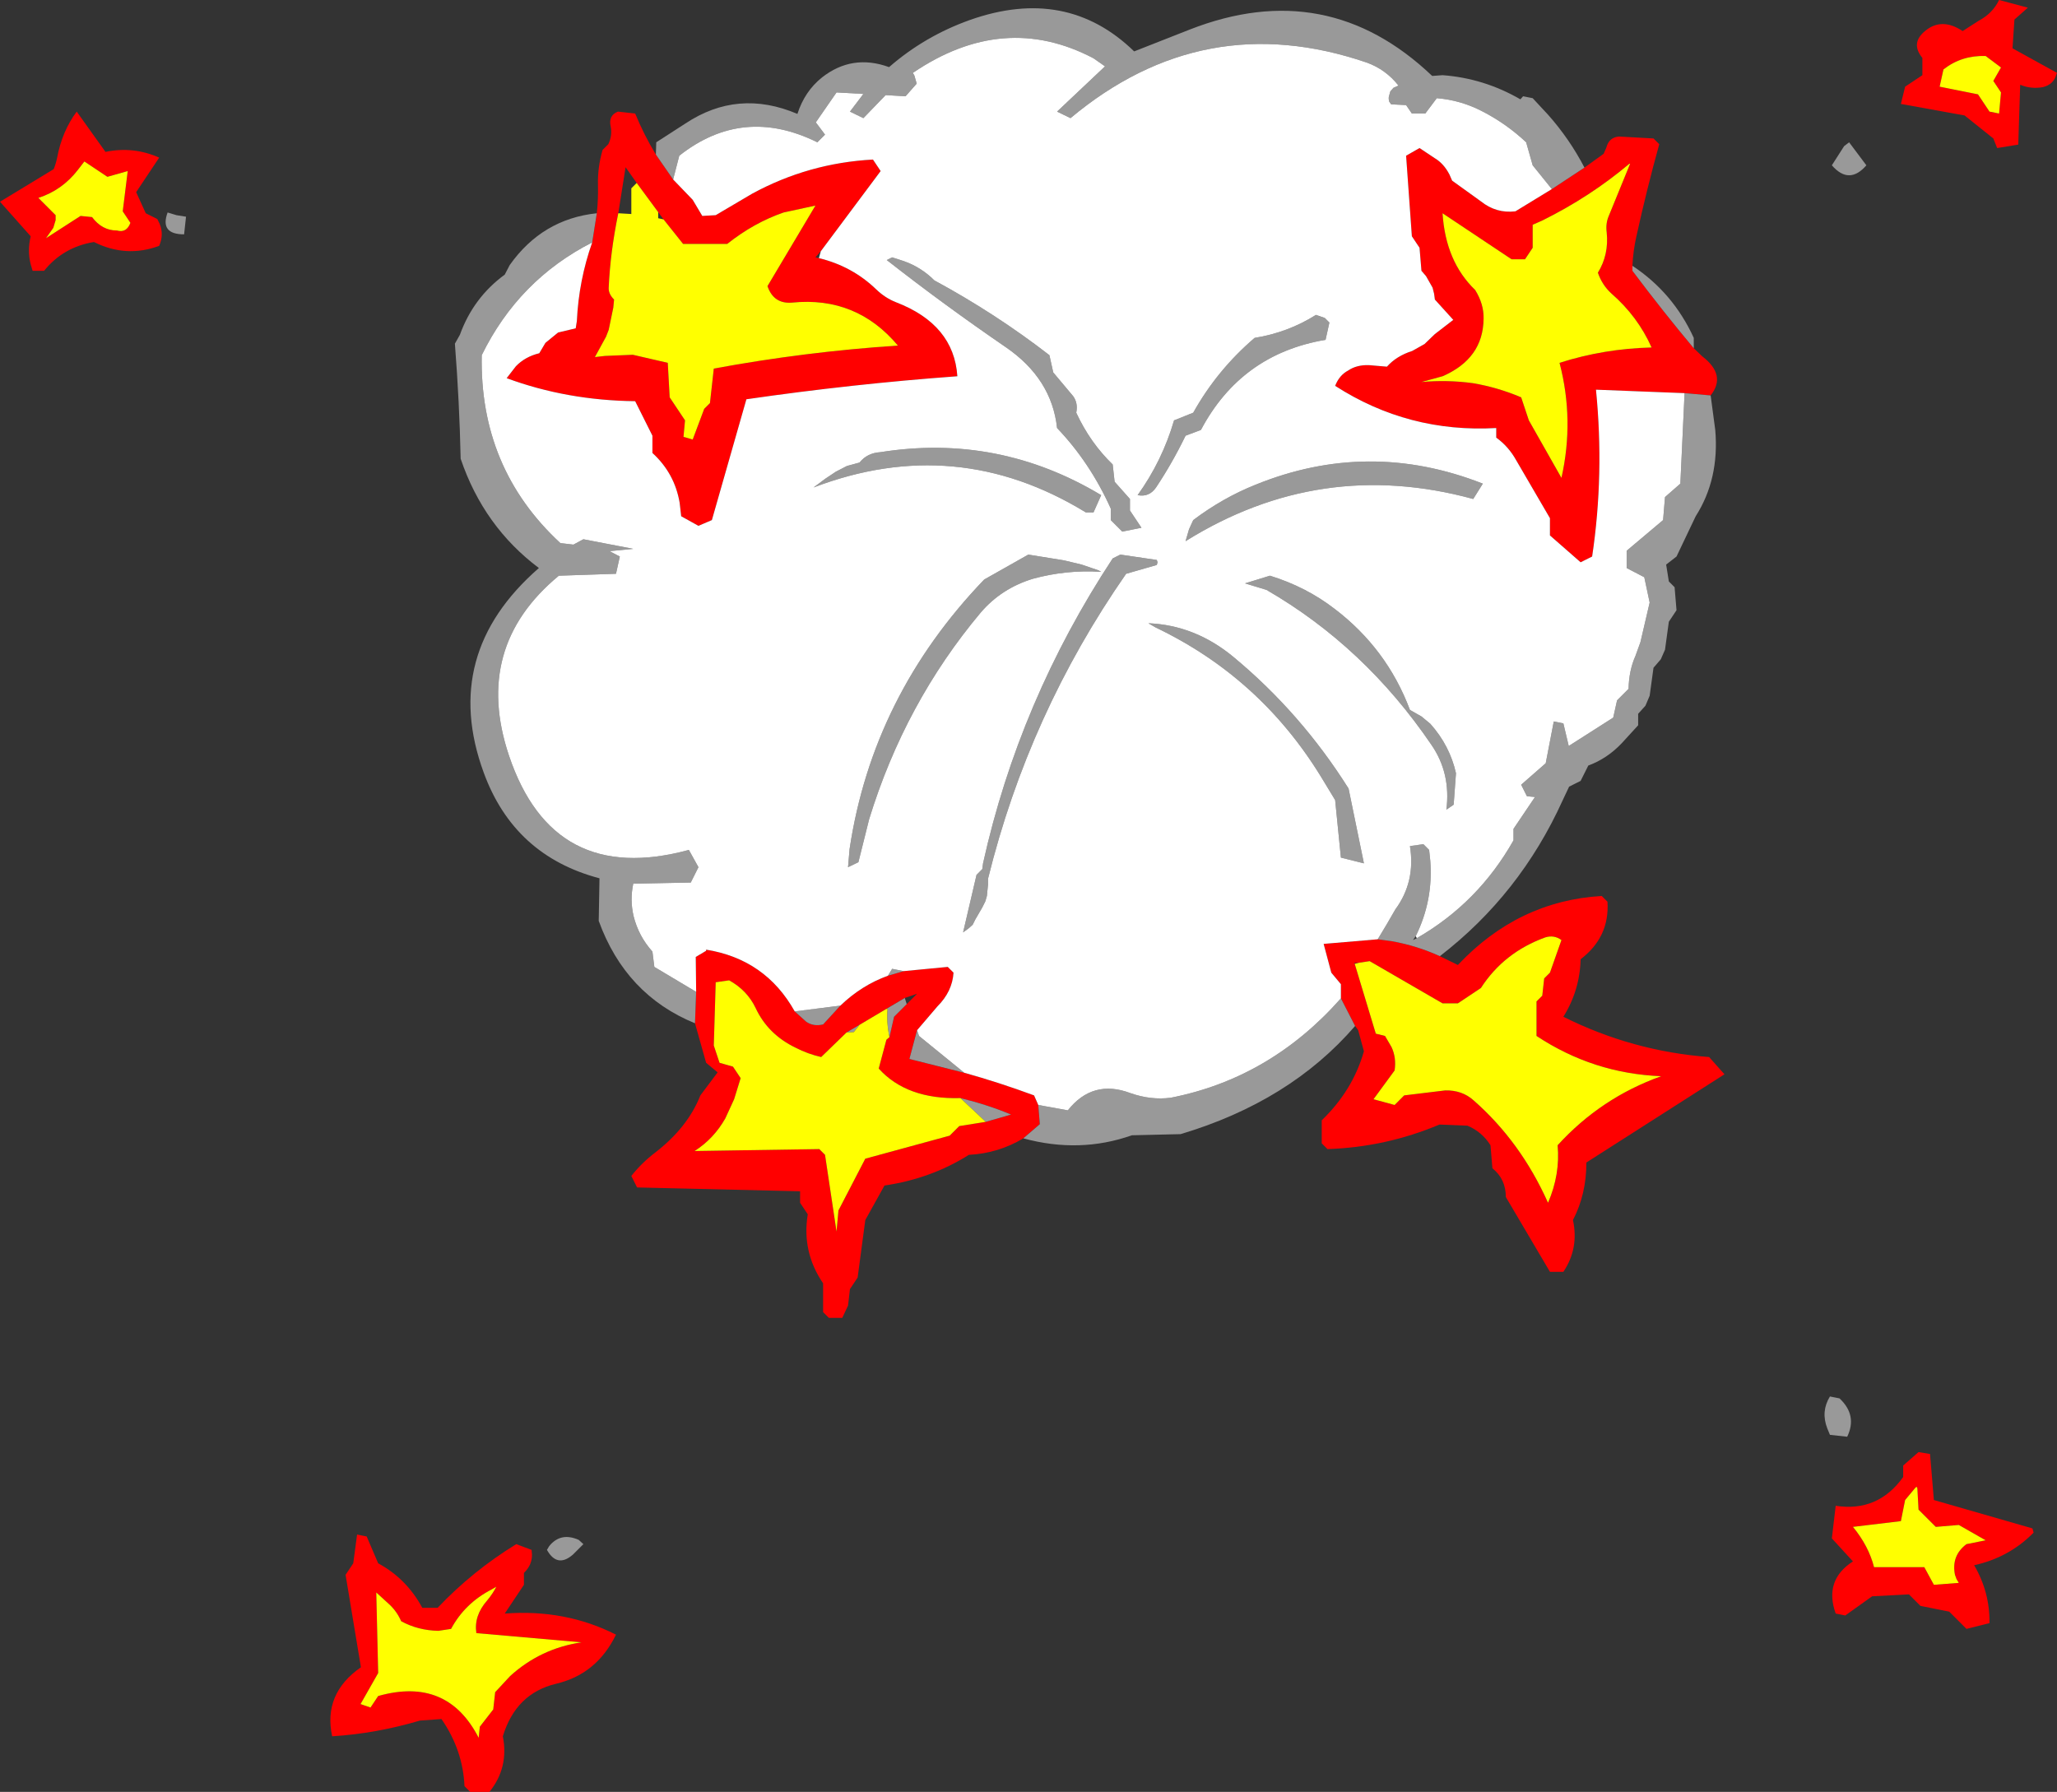 <?xml version="1.0" encoding="UTF-8" standalone="no"?>
<svg xmlns:xlink="http://www.w3.org/1999/xlink" height="233.6px" width="268.15px" xmlns="http://www.w3.org/2000/svg">
  <rect width="100%" height="100%" fill="#333333" stroke="none"/>
  <g transform="matrix(1.0, 0.0, 0.0, 1.0, 150.05, 95.3)">
    <path d="M56.5 -73.45 L59.0 -75.25 59.35 -76.05 Q59.7 -77.4 61.0 -77.5 L65.5 -77.25 66.25 -76.5 Q64.65 -70.75 63.25 -64.4 62.85 -62.6 62.75 -60.65 L62.75 -60.0 Q66.65 -54.8 70.75 -49.9 L71.85 -48.85 Q75.05 -46.4 72.95 -43.75 L69.55 -44.05 58.0 -44.5 Q59.1 -33.45 57.5 -22.75 L56.0 -22.0 52.0 -25.5 52.0 -27.75 47.6 -35.3 Q46.6 -37.1 45.0 -38.25 L45.0 -39.5 Q33.55 -38.85 24.0 -45.0 24.55 -46.4 25.7 -47.0 26.8 -47.75 28.4 -47.7 L30.75 -47.5 Q32.0 -48.9 34.05 -49.55 L35.65 -50.45 37.0 -51.75 39.4 -53.6 37.0 -56.25 36.9 -57.0 36.7 -57.8 35.85 -59.3 35.25 -60.0 35.0 -63.0 34.0 -64.5 33.25 -75.0 35.0 -76.0 36.95 -74.7 Q38.15 -74.0 38.9 -72.55 L39.25 -71.75 43.0 -69.05 Q45.0 -67.45 47.5 -67.75 L52.25 -70.65 56.5 -73.45 M-64.55 -75.15 L-62.3 -71.9 -59.75 -69.25 -58.5 -67.15 -56.75 -67.25 -52.0 -70.05 Q-44.65 -74.05 -36.25 -74.5 L-35.25 -73.0 -43.05 -62.55 -43.75 -61.75 -43.3 -61.65 Q-38.95 -60.6 -35.8 -57.55 -34.65 -56.45 -33.25 -55.9 -25.7 -53.0 -25.25 -46.25 -38.95 -45.25 -52.75 -43.25 L-57.25 -27.5 -59.0 -26.75 -61.25 -28.0 -61.45 -29.75 Q-62.1 -33.6 -65.0 -36.25 L-65.0 -38.5 -67.25 -43.0 Q-76.15 -43.1 -84.0 -46.0 L-82.8 -47.55 Q-81.6 -48.8 -79.75 -49.25 L-78.95 -50.6 -77.3 -51.95 -75.0 -52.5 -74.85 -53.45 Q-74.6 -58.75 -72.85 -63.7 L-72.25 -67.5 Q-72.05 -69.35 -72.1 -71.25 -72.15 -73.5 -71.5 -75.75 L-70.75 -76.5 Q-70.2 -77.65 -70.45 -78.85 -70.75 -80.25 -69.5 -80.75 L-67.25 -80.5 Q-66.1 -77.7 -64.55 -75.15 M-59.3 34.0 L-59.35 29.45 -58.0 28.65 -58.0 28.5 Q-50.25 29.75 -46.45 36.55 L-44.95 37.9 Q-44.0 38.55 -42.75 38.25 L-40.5 35.8 Q-37.75 33.15 -34.3 31.9 L-32.25 31.3 -26.5 30.75 -25.75 31.5 Q-25.9 33.95 -27.85 35.9 L-30.5 39.0 -31.5 42.75 -24.35 44.55 Q-19.85 45.8 -15.25 47.5 L-14.7 48.75 -14.5 51.25 -16.65 53.1 Q-19.9 55.05 -23.75 55.25 -28.65 58.35 -34.75 59.25 L-37.25 63.75 -38.25 71.25 -39.25 72.75 -39.5 74.9 -40.25 76.5 -42.0 76.5 -42.75 75.75 -42.75 72.0 Q-45.55 67.9 -44.75 63.0 L-45.75 61.5 -45.75 60.0 -67.0 59.5 -67.75 58.0 Q-66.4 56.3 -64.7 55.0 -60.4 51.7 -58.75 47.5 L-56.5 44.5 -58.0 43.25 -59.45 38.1 -59.3 34.0 M24.75 34.85 L24.75 33.0 23.5 31.5 22.5 27.75 29.55 27.15 31.4 27.4 Q34.7 28.0 37.65 29.35 L40.0 30.5 Q47.85 22.15 58.75 21.5 L59.5 22.25 Q59.8 26.85 56.0 29.75 55.9 33.8 53.75 37.25 62.75 41.75 72.75 42.5 L74.75 44.75 56.75 56.25 Q56.75 60.4 55.0 63.75 55.8 67.45 53.75 70.5 L52.0 70.5 46.25 60.75 Q46.25 58.4 44.5 57.0 L44.25 54.0 Q43.15 52.25 41.25 51.45 L37.6 51.3 Q30.6 54.25 23.0 54.5 L22.25 53.75 22.25 50.75 Q26.3 46.85 27.75 41.75 L27.0 39.0 26.6 38.45 24.75 34.85 M59.4 -65.0 Q59.25 -66.15 59.65 -67.1 L62.45 -73.95 62.35 -73.95 Q57.25 -69.65 51.0 -66.55 L49.75 -66.0 49.75 -63.0 48.75 -61.5 47.0 -61.5 38.0 -67.5 Q38.4 -61.2 42.25 -57.5 43.4 -55.65 43.35 -53.75 43.3 -48.55 38.0 -46.25 L35.25 -45.5 Q38.65 -45.8 41.95 -45.35 45.2 -44.8 48.25 -43.5 L49.25 -40.5 53.5 -33.0 Q55.2 -40.55 53.25 -48.0 59.05 -49.85 65.25 -50.0 63.45 -54.05 60.0 -57.05 58.8 -58.15 58.25 -59.75 59.7 -62.1 59.4 -65.0 M112.55 -92.75 L112.3 -89.0 118.1 -85.8 118.0 -85.55 Q117.65 -84.3 116.3 -83.95 114.75 -83.65 113.3 -84.25 L113.05 -76.45 110.3 -76.0 109.8 -77.25 106.05 -80.25 97.75 -81.75 98.3 -84.0 100.55 -85.5 100.55 -87.75 Q98.95 -89.7 100.95 -91.3 103.1 -93.05 105.8 -91.25 L107.9 -92.6 Q109.7 -93.55 110.55 -95.3 L114.3 -94.3 112.55 -92.75 M109.3 -80.75 L110.55 -80.5 110.8 -83.25 109.8 -84.75 110.8 -86.5 108.8 -88.0 Q105.65 -88.1 103.3 -86.25 L102.8 -84.0 107.8 -83.0 109.3 -80.75 M99.9 98.75 Q99.85 98.35 99.55 98.75 L98.3 100.25 97.75 103.0 91.5 103.75 Q93.55 106.25 94.25 109.0 L100.8 109.0 102.05 111.3 105.3 111.05 105.0 110.55 104.8 110.0 Q104.3 107.5 106.3 106.0 L108.8 105.5 105.3 103.5 102.3 103.75 100.05 101.5 99.9 98.75 M98.05 97.25 L98.05 95.75 100.05 94.0 101.55 94.25 102.05 100.25 114.9 103.95 115.05 104.5 Q111.85 107.75 107.3 108.75 109.35 112.25 109.3 116.3 L106.3 117.05 104.05 114.8 100.3 114.05 98.8 112.55 94.0 112.8 90.5 115.3 89.25 115.05 Q87.7 110.7 91.5 108.25 L88.75 105.25 89.25 101.0 Q94.75 101.85 98.05 97.25 M26.55 30.35 L29.3 39.45 30.5 39.75 31.35 41.2 Q32.0 42.6 31.75 44.25 L29.0 48.0 31.75 48.75 33.0 47.5 38.35 46.85 Q40.55 46.8 42.05 48.15 48.2 53.55 51.75 61.5 53.35 57.8 53.0 54.0 58.65 47.8 66.5 45.0 57.65 44.65 50.25 39.75 L50.25 35.25 51.0 34.5 51.25 32.25 52.0 31.5 53.5 27.25 Q52.55 26.55 51.4 26.9 46.0 28.85 43.0 33.5 L40.0 35.5 38.0 35.5 28.5 30.0 27.15 30.2 26.5 30.25 26.55 30.35 M-136.3 -75.5 Q-132.65 -76.25 -129.3 -74.75 L-132.3 -70.25 -131.05 -67.5 -129.55 -66.75 -129.25 -66.15 Q-128.65 -64.75 -129.3 -63.25 -133.6 -61.65 -137.8 -63.75 -141.8 -63.1 -144.3 -60.0 L-145.8 -60.0 -146.05 -60.85 Q-146.5 -62.6 -146.05 -64.5 L-150.05 -69.0 -143.05 -73.25 Q-142.75 -74.0 -142.6 -74.75 -141.95 -78.2 -140.05 -80.75 L-136.3 -75.5 M-145.05 -69.5 L-142.8 -67.25 -142.8 -66.6 -143.1 -65.6 -144.05 -64.25 -139.55 -67.15 -138.05 -67.0 Q-136.75 -65.25 -134.8 -65.25 -133.55 -64.9 -133.05 -66.25 L-134.05 -67.75 -133.4 -73.0 -136.05 -72.25 -139.05 -74.25 -139.9 -73.15 Q-141.95 -70.5 -145.05 -69.5 M-69.45 -67.5 Q-70.5 -62.4 -70.7 -57.8 -70.75 -57.0 -70.0 -56.25 L-70.1 -55.2 -70.7 -52.3 -71.05 -51.4 -72.5 -48.75 -71.2 -48.9 -67.55 -49.05 -63.0 -48.0 -62.75 -43.5 -60.75 -40.5 -60.95 -38.35 -59.75 -38.0 -58.25 -42.0 -57.5 -42.75 -57.0 -47.25 Q-45.1 -49.45 -33.0 -50.25 -38.4 -56.7 -46.8 -55.85 -49.2 -55.65 -50.0 -58.0 L-43.75 -68.5 -47.9 -67.6 Q-51.8 -66.25 -55.25 -63.5 L-61.0 -63.5 -63.55 -66.7 -64.25 -67.65 -67.05 -71.45 -68.5 -73.5 -69.45 -67.5 M-31.85 35.6 L-30.5 34.25 -32.1 34.8 -34.55 36.25 -38.0 38.3 -39.7 39.3 -43.0 42.5 Q-44.75 42.1 -46.3 41.3 -49.95 39.55 -51.55 36.1 -52.65 33.8 -55.0 32.5 L-56.75 32.75 -57.0 41.0 -56.25 43.25 -54.5 43.75 -53.5 45.25 -54.35 48.0 -55.5 50.5 Q-57.0 53.15 -59.5 54.75 L-43.25 54.5 -42.5 55.25 -41.0 65.25 -40.75 62.5 -37.25 55.75 -26.25 52.75 -25.0 51.5 -21.55 50.95 -18.25 50.0 Q-21.2 48.75 -24.85 47.85 -31.85 48.05 -35.5 44.0 L-34.5 40.25 -34.1 39.9 -33.5 37.25 -31.85 35.6 M-81.75 109.75 L-81.75 111.3 -84.25 115.05 Q-76.35 114.45 -69.75 117.8 -72.25 122.95 -77.55 124.2 -82.8 125.45 -84.5 131.05 -83.7 135.15 -86.25 138.3 L-88.75 138.3 -89.5 137.55 Q-89.7 132.85 -92.5 128.8 L-95.3 129.0 Q-101.05 130.7 -106.75 131.05 -107.95 125.5 -103.0 122.05 L-105.0 110.0 -104.0 108.5 -103.5 104.75 -102.25 105.0 -100.75 108.5 Q-97.05 110.5 -95.0 114.3 L-93.0 114.3 Q-88.45 109.5 -82.75 106.0 L-80.75 106.75 -80.7 107.4 Q-80.7 108.75 -81.75 109.75 M-92.9 117.3 Q-95.55 117.25 -97.75 116.05 -98.3 114.8 -99.25 113.9 L-101.0 112.3 -100.75 122.8 -103.05 126.85 -101.75 127.3 -100.75 125.8 Q-91.75 123.25 -87.65 131.25 L-87.5 129.8 -85.75 127.55 -85.5 125.3 -83.55 123.2 Q-79.6 119.6 -74.25 118.8 L-87.95 117.6 Q-88.3 115.35 -86.55 113.35 -85.8 112.45 -85.35 111.55 L-85.95 111.9 Q-89.45 113.7 -91.25 117.05 L-92.9 117.3" fill="#ff0000" fill-rule="evenodd" stroke="none"/>
    <path d="M56.5 -73.45 L52.25 -70.65 49.75 -73.75 48.9 -76.75 Q46.35 -79.15 43.25 -80.75 40.4 -82.25 37.25 -82.5 L35.75 -80.5 34.0 -80.5 33.25 -81.6 31.3 -81.7 31.05 -82.05 Q30.95 -82.4 31.0 -82.7 L31.2 -83.4 31.6 -83.85 32.25 -84.15 Q30.6 -86.25 28.1 -87.15 6.85 -94.4 -10.5 -79.9 L-12.25 -80.75 -6.0 -86.65 -7.5 -87.7 Q-19.2 -93.85 -31.05 -85.8 L-30.85 -85.45 -30.55 -84.4 -32.0 -82.75 -34.6 -82.9 -37.5 -79.9 -39.25 -80.75 -37.5 -83.05 -41.0 -83.25 -43.7 -79.35 -42.5 -77.75 -43.5 -76.75 Q-53.2 -81.55 -61.5 -75.0 L-62.3 -71.9 -64.55 -75.15 -64.5 -76.75 -60.7 -79.2 Q-53.85 -83.75 -46.1 -80.45 -45.15 -83.4 -42.9 -85.2 -38.95 -88.3 -34.15 -86.55 -29.5 -90.6 -23.6 -92.7 -11.0 -97.15 -2.2 -88.6 L5.05 -91.45 Q22.95 -98.45 36.65 -85.4 L38.0 -85.5 Q43.4 -85.1 48.15 -82.35 L48.5 -82.75 49.75 -82.5 51.75 -80.35 Q54.55 -77.2 56.5 -73.45 M69.55 -44.05 L72.95 -43.75 73.55 -39.25 Q74.1 -32.85 71.0 -28.0 L68.5 -22.75 67.15 -21.7 67.5 -19.5 68.25 -18.75 68.5 -15.75 67.5 -14.25 67.0 -10.6 66.45 -9.35 65.5 -8.25 65.0 -4.6 64.45 -3.3 63.5 -2.25 63.5 -0.75 61.35 1.6 Q59.45 3.6 57.0 4.5 L56.0 6.5 54.5 7.25 53.65 9.05 Q48.1 21.3 37.65 29.35 34.7 28.0 31.4 27.4 L29.55 27.15 30.75 25.15 31.85 23.25 Q34.5 19.65 33.75 15.0 L35.5 14.75 36.25 15.5 36.4 16.9 Q36.8 22.1 34.5 26.75 L34.15 27.25 34.65 27.0 Q42.65 22.4 47.25 14.25 L47.25 12.75 50.05 8.6 49.0 8.5 48.25 7.0 51.45 4.2 52.5 -1.25 53.75 -1.0 54.45 1.95 60.25 -1.75 60.75 -4.0 62.25 -5.5 Q62.3 -7.9 63.15 -9.8 L63.8 -11.6 65.0 -16.75 64.3 -20.05 62.0 -21.25 62.0 -23.5 66.75 -27.5 67.0 -30.5 69.0 -32.25 69.55 -44.05 M70.75 -49.9 Q66.65 -54.8 62.75 -60.0 L62.75 -60.65 Q68.05 -57.15 70.75 -51.25 L70.75 -49.9 M-72.85 -63.7 Q-82.45 -58.8 -87.25 -49.0 -87.55 -34.25 -77.0 -24.5 L-75.3 -24.3 -74.0 -25.0 -67.5 -23.75 -70.6 -23.45 -69.25 -22.75 -69.75 -20.5 -77.2 -20.25 Q-88.45 -10.95 -83.7 3.2 -77.95 20.3 -60.25 15.5 L-59.0 17.75 -60.0 19.75 -67.5 19.9 Q-67.95 22.05 -67.45 24.15 -66.8 26.75 -65.0 28.75 L-64.75 30.75 -59.3 34.0 -59.45 38.1 Q-68.5 34.4 -72.0 24.75 L-71.9 19.2 Q-83.05 16.25 -87.0 5.4 -92.65 -10.05 -79.8 -21.25 -87.0 -26.65 -90.0 -35.5 -90.15 -42.8 -90.75 -50.5 L-90.1 -51.65 Q-88.35 -56.5 -84.25 -59.5 L-83.6 -60.75 Q-79.35 -66.75 -72.25 -67.5 L-72.85 -63.7 M-46.45 36.55 L-40.5 35.8 -42.75 38.25 Q-44.0 38.55 -44.95 37.9 L-46.45 36.55 M-34.3 31.9 L-33.75 31.0 -32.25 31.3 -34.3 31.9 M-30.5 39.0 L-30.25 39.75 -24.35 44.55 -31.5 42.75 -30.5 39.0 M-14.7 48.75 L-10.85 49.45 Q-7.6 45.35 -2.7 47.2 0.0 48.15 2.6 47.8 15.55 45.25 24.75 34.85 L26.6 38.45 Q18.1 48.3 3.85 52.55 L-2.5 52.7 Q-9.3 55.1 -16.65 53.1 L-14.5 51.25 -14.7 48.75 M0.85 -22.0 L0.75 -21.65 -3.25 -20.5 Q-15.95 -2.25 -21.25 19.25 L-21.25 20.0 -21.4 21.5 -21.6 22.2 -22.0 23.0 -22.9 24.55 -23.25 25.25 -23.75 25.7 -24.5 26.25 -22.75 18.75 -22.0 18.0 -21.9 17.25 Q-17.2 -3.95 -5.0 -22.5 L-4.0 -23.0 0.75 -22.3 0.85 -22.0 M12.25 -19.25 L15.5 -20.25 Q20.2 -18.8 23.9 -15.95 30.75 -10.75 33.75 -2.75 L35.25 -1.9 36.4 -0.95 Q38.95 1.9 39.75 5.5 L39.45 9.6 38.5 10.25 Q39.1 5.5 36.55 1.8 27.85 -11.0 15.05 -18.4 L12.25 -19.25 M4.95 -26.3 L5.5 -27.5 Q9.35 -30.4 13.6 -32.1 28.35 -38.1 43.25 -32.25 L42.0 -30.25 Q22.05 -35.7 4.5 -24.75 L4.95 -26.3 M21.5 -54.25 L22.65 -53.85 23.25 -53.25 22.75 -51.0 Q11.75 -49.15 6.5 -39.25 L4.5 -38.5 Q2.75 -34.9 0.65 -31.75 -0.25 -30.45 -1.75 -30.75 1.45 -35.2 3.0 -40.5 L5.5 -41.5 Q8.6 -47.05 13.5 -51.25 17.85 -51.95 21.5 -54.25 M90.75 92.0 L88.5 91.75 88.15 90.9 Q87.3 88.7 88.5 86.75 L89.75 87.0 Q92.1 89.2 90.75 92.0 M90.35 -76.25 L91.0 -76.75 93.25 -73.75 Q91.0 -71.15 88.75 -73.75 L90.35 -76.25 M24.0 9.0 L22.15 5.95 Q14.2 -7.0 0.6 -13.5 L-0.35 -14.05 Q5.75 -13.8 10.75 -9.65 19.55 -2.35 25.75 7.5 L27.75 17.25 24.75 16.5 24.0 9.0 M-128.2 -67.6 L-127.05 -67.25 -125.8 -67.05 -126.05 -64.75 Q-129.25 -64.75 -128.2 -67.6 M-32.2 -61.25 Q-29.95 -60.45 -28.25 -58.75 -20.3 -54.45 -13.25 -49.0 L-12.75 -46.75 -10.15 -43.65 Q-9.5 -42.75 -9.75 -41.5 -7.95 -37.6 -5.0 -34.75 L-4.75 -32.5 -2.75 -30.25 -2.75 -28.75 -1.25 -26.5 -3.75 -26.0 -5.25 -27.5 -5.25 -29.0 Q-7.95 -35.0 -12.25 -39.5 -12.95 -45.95 -18.95 -50.05 -27.05 -55.6 -34.45 -61.4 L-33.75 -61.75 -32.2 -61.25 M-6.5 -20.75 Q-11.0 -21.05 -15.4 -19.85 -19.5 -18.6 -22.2 -15.45 -32.1 -3.65 -36.75 11.5 L-38.15 17.1 -39.5 17.75 -39.3 15.4 Q-36.3 -4.6 -21.75 -19.75 L-16.0 -23.0 -11.35 -22.25 -9.05 -21.7 -6.85 -20.95 -6.5 -20.75 M-44.0 -31.75 L-42.45 -32.9 -41.1 -33.8 -39.65 -34.55 -38.0 -35.0 Q-37.0 -36.25 -35.3 -36.35 -19.9 -38.8 -6.5 -30.75 L-7.5 -28.5 -8.5 -28.5 Q-25.4 -38.85 -44.0 -31.75 M-31.85 35.6 L-33.5 37.25 -34.1 39.9 Q-34.5 38.05 -34.35 36.2 L-34.55 36.25 -32.1 34.8 -31.85 35.6 M-24.85 47.85 Q-21.2 48.75 -18.25 50.0 L-21.55 50.95 -24.85 47.85 M-39.7 39.3 L-38.0 38.3 -38.75 39.25 -39.7 39.3 M-78.45 106.25 Q-76.95 104.4 -74.6 105.45 L-74.0 106.0 -75.35 107.35 Q-77.4 109.15 -78.75 106.75 L-78.45 106.25" fill="#999999" fill-rule="evenodd" stroke="none"/>
    <path d="M52.25 -70.65 L47.5 -67.75 Q45.0 -67.45 43.0 -69.05 L39.25 -71.75 38.9 -72.55 Q38.15 -74.0 36.95 -74.7 L35.0 -76.0 33.25 -75.0 34.0 -64.5 35.0 -63.0 35.25 -60.0 35.85 -59.3 36.7 -57.8 36.9 -57.0 37.0 -56.25 39.4 -53.6 37.0 -51.75 35.65 -50.45 34.05 -49.55 Q32.0 -48.9 30.75 -47.5 L28.4 -47.7 Q26.8 -47.75 25.7 -47.0 24.55 -46.4 24.0 -45.0 33.55 -38.85 45.0 -39.5 L45.0 -38.25 Q46.6 -37.1 47.6 -35.3 L52.0 -27.75 52.0 -25.5 56.0 -22.0 57.5 -22.75 Q59.1 -33.45 58.0 -44.5 L69.55 -44.05 69.0 -32.25 67.0 -30.5 66.75 -27.5 62.0 -23.5 62.0 -21.25 64.3 -20.05 65.0 -16.75 63.8 -11.6 63.15 -9.8 Q62.3 -7.9 62.25 -5.5 L60.75 -4.0 60.25 -1.75 54.45 1.95 53.75 -1.0 52.5 -1.25 51.45 4.2 48.25 7.0 49.0 8.5 50.05 8.6 47.25 12.75 47.25 14.25 Q42.65 22.4 34.65 27.0 L34.5 26.75 Q36.8 22.1 36.4 16.9 L36.25 15.5 35.5 14.75 33.75 15.0 Q34.5 19.65 31.85 23.25 L30.75 25.15 29.55 27.15 22.5 27.75 23.5 31.5 24.75 33.0 24.75 34.85 Q15.55 45.25 2.6 47.8 0.0 48.15 -2.7 47.2 -7.6 45.35 -10.85 49.45 L-14.7 48.75 -15.25 47.5 Q-19.85 45.8 -24.35 44.55 L-30.25 39.75 -30.5 39.0 -27.85 35.9 Q-25.9 33.95 -25.75 31.5 L-26.5 30.75 -32.25 31.3 -33.75 31.0 -34.3 31.9 Q-37.75 33.15 -40.5 35.8 L-46.45 36.55 Q-50.25 29.75 -58.0 28.5 L-58.0 28.65 -59.35 29.45 -59.3 34.0 -64.75 30.75 -65.0 28.75 Q-66.8 26.75 -67.45 24.15 -67.95 22.05 -67.5 19.9 L-60.0 19.75 -59.0 17.75 -60.25 15.5 Q-77.95 20.3 -83.7 3.2 -88.45 -10.95 -77.2 -20.25 L-69.75 -20.5 -69.25 -22.75 -70.6 -23.45 -67.5 -23.75 -74.0 -25.0 -75.3 -24.3 -77.0 -24.5 Q-87.55 -34.25 -87.25 -49.0 -82.45 -58.8 -72.85 -63.7 -74.6 -58.75 -74.85 -53.45 L-75.0 -52.5 -77.3 -51.95 -78.95 -50.6 -79.75 -49.25 Q-81.6 -48.8 -82.8 -47.55 L-84.0 -46.0 Q-76.15 -43.1 -67.25 -43.0 L-65.0 -38.5 -65.0 -36.25 Q-62.1 -33.6 -61.45 -29.75 L-61.25 -28.0 -59.0 -26.75 -57.25 -27.5 -52.75 -43.25 Q-38.95 -45.25 -25.25 -46.25 -25.7 -53.0 -33.25 -55.9 -34.65 -56.45 -35.8 -57.55 -38.95 -60.6 -43.3 -61.65 L-43.05 -62.55 -35.25 -73.0 -36.25 -74.5 Q-44.65 -74.05 -52.0 -70.05 L-56.75 -67.25 -58.5 -67.15 -59.75 -69.25 -62.3 -71.9 -61.5 -75.0 Q-53.2 -81.55 -43.5 -76.75 L-42.5 -77.75 -43.7 -79.35 -41.0 -83.25 -37.5 -83.05 -39.25 -80.75 -37.5 -79.9 -34.6 -82.9 -32.0 -82.75 -30.55 -84.4 -30.85 -85.45 -31.05 -85.8 Q-19.2 -93.85 -7.5 -87.7 L-6.0 -86.65 -12.25 -80.75 -10.5 -79.9 Q6.85 -94.4 28.1 -87.15 30.6 -86.25 32.25 -84.15 L31.6 -83.85 31.2 -83.4 31.0 -82.7 Q30.95 -82.4 31.05 -82.05 L31.3 -81.7 33.25 -81.6 34.0 -80.5 35.75 -80.5 37.25 -82.5 Q40.4 -82.25 43.25 -80.75 46.35 -79.15 48.9 -76.75 L49.75 -73.75 52.25 -70.65 M21.5 -54.25 Q17.85 -51.95 13.5 -51.25 8.6 -47.05 5.5 -41.5 L3.0 -40.5 Q1.45 -35.2 -1.75 -30.75 -0.25 -30.45 0.65 -31.75 2.75 -34.9 4.5 -38.5 L6.5 -39.25 Q11.75 -49.15 22.75 -51.0 L23.25 -53.25 22.65 -53.85 21.5 -54.25 M4.95 -26.3 L4.5 -24.75 Q22.05 -35.7 42.0 -30.25 L43.25 -32.25 Q28.35 -38.1 13.6 -32.1 9.35 -30.4 5.5 -27.5 L4.95 -26.3 M12.25 -19.25 L15.05 -18.4 Q27.85 -11.0 36.55 1.8 39.1 5.5 38.5 10.25 L39.45 9.6 39.75 5.5 Q38.95 1.9 36.4 -0.95 L35.25 -1.9 33.75 -2.75 Q30.75 -10.75 23.9 -15.95 20.2 -18.8 15.5 -20.25 L12.25 -19.25 M0.85 -22.0 L0.75 -22.3 -4.0 -23.0 -5.0 -22.5 Q-17.2 -3.95 -21.9 17.25 L-22.0 18.0 -22.75 18.75 -24.5 26.25 -23.75 25.7 -23.25 25.25 -22.9 24.55 -22.0 23.0 -21.6 22.2 -21.4 21.5 -21.25 20.0 -21.25 19.25 Q-15.95 -2.25 -3.25 -20.5 L0.75 -21.65 0.85 -22.0 M24.0 9.0 L24.75 16.5 27.75 17.25 25.75 7.5 Q19.55 -2.35 10.75 -9.65 5.75 -13.8 -0.35 -14.05 L0.6 -13.5 Q14.2 -7.0 22.15 5.95 L24.0 9.0 M-32.2 -61.25 L-33.75 -61.75 -34.45 -61.4 Q-27.05 -55.6 -18.95 -50.05 -12.95 -45.95 -12.25 -39.5 -7.95 -35.0 -5.25 -29.0 L-5.25 -27.5 -3.75 -26.0 -1.25 -26.5 -2.75 -28.75 -2.75 -30.25 -4.75 -32.5 -5.0 -34.75 Q-7.95 -37.6 -9.75 -41.5 -9.5 -42.75 -10.15 -43.65 L-12.75 -46.75 -13.25 -49.0 Q-20.3 -54.45 -28.25 -58.75 -29.95 -60.45 -32.2 -61.25 M-44.0 -31.75 Q-25.4 -38.85 -8.5 -28.5 L-7.5 -28.5 -6.5 -30.75 Q-19.9 -38.8 -35.3 -36.35 -37.0 -36.25 -38.0 -35.0 L-39.65 -34.55 -41.1 -33.8 -42.45 -32.9 -44.0 -31.75 M-6.5 -20.75 L-6.85 -20.95 -9.05 -21.7 -11.35 -22.25 -16.0 -23.0 -21.75 -19.75 Q-36.3 -4.6 -39.3 15.4 L-39.5 17.75 -38.15 17.1 -36.75 11.5 Q-32.1 -3.65 -22.2 -15.45 -19.5 -18.6 -15.4 -19.85 -11.0 -21.05 -6.5 -20.75" fill="#ffffff" fill-rule="evenodd" stroke="none"/>
    <path d="M59.4 -65.0 Q59.7 -62.1 58.25 -59.75 58.8 -58.15 60.0 -57.05 63.45 -54.05 65.25 -50.0 59.05 -49.85 53.25 -48.0 55.2 -40.55 53.5 -33.0 L49.25 -40.5 48.25 -43.5 Q45.2 -44.8 41.95 -45.35 38.65 -45.8 35.25 -45.5 L38.0 -46.25 Q43.3 -48.55 43.35 -53.75 43.4 -55.65 42.25 -57.5 38.4 -61.2 38.0 -67.5 L47.0 -61.5 48.75 -61.5 49.75 -63.0 49.75 -66.0 51.0 -66.55 Q57.25 -69.65 62.35 -73.95 L62.45 -73.95 59.65 -67.1 Q59.25 -66.15 59.4 -65.0 M109.3 -80.75 L107.8 -83.0 102.8 -84.0 103.3 -86.25 Q105.65 -88.1 108.8 -88.0 L110.8 -86.5 109.8 -84.75 110.8 -83.25 110.55 -80.5 109.3 -80.75 M99.9 98.75 L100.05 101.5 102.3 103.75 105.3 103.5 108.8 105.5 106.3 106.0 Q104.3 107.5 104.8 110.0 L105.0 110.55 105.3 111.05 102.05 111.3 100.8 109.0 94.25 109.0 Q93.55 106.25 91.5 103.75 L97.75 103.0 98.3 100.25 99.55 98.75 Q99.85 98.35 99.9 98.75 M27.15 30.2 L28.5 30.0 38.0 35.5 40.0 35.5 43.0 33.5 Q46.0 28.85 51.4 26.9 52.55 26.55 53.5 27.25 L52.0 31.5 51.25 32.25 51.0 34.5 50.25 35.25 50.25 39.75 Q57.65 44.65 66.5 45.0 58.65 47.8 53.0 54.0 53.35 57.8 51.75 61.5 48.2 53.55 42.05 48.15 40.55 46.8 38.35 46.85 L33.0 47.5 31.75 48.75 29.0 48.0 31.75 44.25 Q32.0 42.6 31.35 41.2 L30.5 39.75 29.3 39.45 26.55 30.35 27.15 30.2 M-145.05 -69.5 Q-141.95 -70.5 -139.9 -73.15 L-139.05 -74.25 -136.05 -72.25 -133.4 -73.0 -134.05 -67.75 -133.05 -66.25 Q-133.55 -64.9 -134.8 -65.25 -136.75 -65.25 -138.05 -67.0 L-139.55 -67.15 -144.05 -64.25 -143.1 -65.6 -142.8 -66.6 -142.8 -67.25 -145.05 -69.5 M-69.45 -67.5 L-67.75 -67.4 -67.75 -70.75 -67.05 -71.45 -64.25 -67.65 -64.25 -66.85 -63.55 -66.7 -61.0 -63.5 -55.25 -63.5 Q-51.8 -66.25 -47.9 -67.6 L-43.75 -68.5 -50.0 -58.0 Q-49.2 -55.65 -46.8 -55.85 -38.4 -56.7 -33.0 -50.25 -45.1 -49.45 -57.0 -47.25 L-57.5 -42.75 -58.25 -42.0 -59.75 -38.0 -60.95 -38.35 -60.75 -40.5 -62.75 -43.5 -63.0 -48.0 -67.55 -49.05 -71.2 -48.9 -72.5 -48.75 -71.05 -51.4 -70.7 -52.3 -70.1 -55.2 -70.0 -56.25 Q-70.75 -57.0 -70.7 -57.8 -70.5 -62.4 -69.45 -67.5 M-34.1 39.9 L-34.5 40.25 -35.5 44.0 Q-31.85 48.05 -24.85 47.85 L-21.55 50.95 -25.0 51.5 -26.25 52.75 -37.25 55.75 -40.75 62.5 -41.0 65.25 -42.5 55.25 -43.25 54.5 -59.5 54.75 Q-57.0 53.15 -55.5 50.5 L-54.35 48.0 -53.5 45.25 -54.5 43.75 -56.25 43.25 -57.0 41.0 -56.75 32.75 -55.0 32.5 Q-52.65 33.8 -51.55 36.1 -49.95 39.55 -46.3 41.3 -44.75 42.1 -43.0 42.5 L-39.7 39.3 -38.75 39.25 -38.0 38.3 -34.55 36.25 -34.35 36.2 Q-34.5 38.05 -34.1 39.9 M-92.9 117.3 L-91.25 117.05 Q-89.45 113.7 -85.95 111.9 L-85.35 111.55 Q-85.8 112.45 -86.55 113.35 -88.3 115.35 -87.95 117.6 L-74.25 118.8 Q-79.6 119.6 -83.55 123.2 L-85.5 125.3 -85.75 127.55 -87.5 129.8 -87.65 131.25 Q-91.75 123.25 -100.75 125.8 L-101.75 127.3 -103.05 126.85 -100.75 122.8 -101.0 112.3 -99.25 113.9 Q-98.3 114.8 -97.75 116.05 -95.55 117.25 -92.9 117.3" fill="#ffff00" fill-rule="evenodd" stroke="none"/>
  </g>
</svg>

